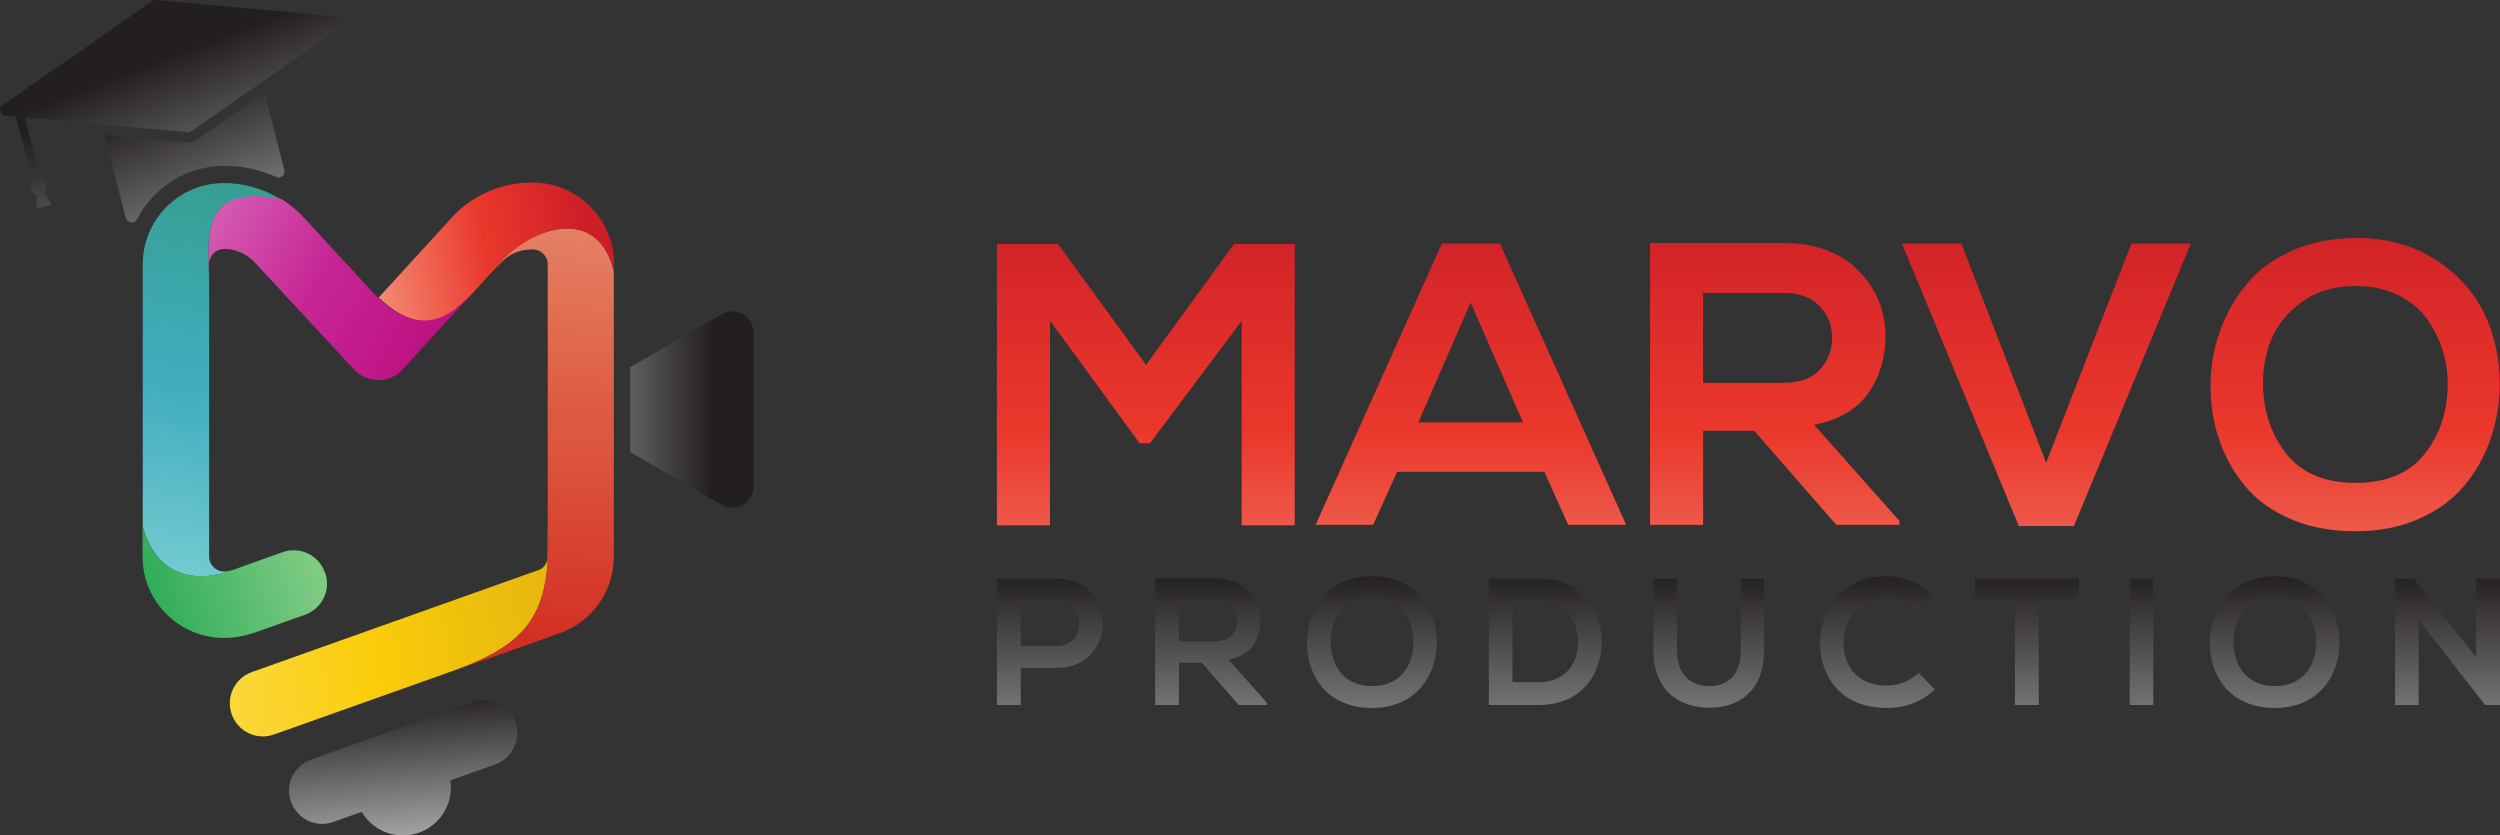<?xml version="1.0" encoding="UTF-8"?>
<svg id="svg2" xmlns="http://www.w3.org/2000/svg" xmlns:xlink="http://www.w3.org/1999/xlink" viewBox="0 0 101.74 34">
  <rect x="0" y="0" width="101.74" height="34" fill="#333333" stroke="none"/>
  <defs>
    <style>
      .cls-1 {
        fill: none;
      }

      .cls-2 {
        fill: url(#linear-gradient-8);
      }

      .cls-3 {
        fill: url(#linear-gradient-7);
      }

      .cls-4 {
        fill: url(#linear-gradient-5);
      }

      .cls-5 {
        fill: url(#linear-gradient-6);
      }

      .cls-6 {
        fill: url(#linear-gradient-9);
      }

      .cls-7 {
        fill: url(#linear-gradient-4);
      }

      .cls-8 {
        fill: url(#linear-gradient-3);
      }

      .cls-9 {
        fill: url(#linear-gradient-2);
      }

      .cls-10 {
        fill: url(#linear-gradient);
      }

      .cls-11 {
        clip-path: url(#clippath-17);
      }

      .cls-12 {
        clip-path: url(#clippath-19);
      }

      .cls-13 {
        clip-path: url(#clippath-11);
      }

      .cls-14 {
        clip-path: url(#clippath-16);
      }

      .cls-15 {
        clip-path: url(#clippath-18);
      }

      .cls-16 {
        clip-path: url(#clippath-10);
      }

      .cls-17 {
        clip-path: url(#clippath-15);
      }

      .cls-18 {
        clip-path: url(#clippath-13);
      }

      .cls-19 {
        clip-path: url(#clippath-14);
      }

      .cls-20 {
        clip-path: url(#clippath-12);
      }

      .cls-21 {
        clip-path: url(#clippath-27);
      }

      .cls-22 {
        clip-path: url(#clippath-26);
      }

      .cls-23 {
        clip-path: url(#clippath-20);
      }

      .cls-24 {
        clip-path: url(#clippath-21);
      }

      .cls-25 {
        clip-path: url(#clippath-22);
      }

      .cls-26 {
        clip-path: url(#clippath-23);
      }

      .cls-27 {
        clip-path: url(#clippath-24);
      }

      .cls-28 {
        clip-path: url(#clippath-25);
      }

      .cls-29 {
        clip-path: url(#clippath-1);
      }

      .cls-30 {
        clip-path: url(#clippath-3);
      }

      .cls-31 {
        clip-path: url(#clippath-4);
      }

      .cls-32 {
        clip-path: url(#clippath-2);
      }

      .cls-33 {
        clip-path: url(#clippath-7);
      }

      .cls-34 {
        clip-path: url(#clippath-6);
      }

      .cls-35 {
        clip-path: url(#clippath-9);
      }

      .cls-36 {
        clip-path: url(#clippath-8);
      }

      .cls-37 {
        clip-path: url(#clippath-5);
      }

      .cls-38 {
        fill: url(#linear-gradient-10);
      }

      .cls-39 {
        fill: url(#linear-gradient-11);
      }

      .cls-40 {
        fill: url(#linear-gradient-12);
      }

      .cls-41 {
        fill: url(#linear-gradient-13);
      }

      .cls-42 {
        fill: url(#linear-gradient-19);
      }

      .cls-43 {
        fill: url(#linear-gradient-14);
      }

      .cls-44 {
        fill: url(#linear-gradient-21);
      }

      .cls-45 {
        fill: url(#linear-gradient-20);
      }

      .cls-46 {
        fill: url(#linear-gradient-22);
      }

      .cls-47 {
        fill: url(#linear-gradient-23);
      }

      .cls-48 {
        fill: url(#linear-gradient-28);
      }

      .cls-49 {
        fill: url(#linear-gradient-25);
      }

      .cls-50 {
        fill: url(#linear-gradient-15);
      }

      .cls-51 {
        fill: url(#linear-gradient-16);
      }

      .cls-52 {
        fill: url(#linear-gradient-17);
      }

      .cls-53 {
        fill: url(#linear-gradient-18);
      }

      .cls-54 {
        fill: url(#linear-gradient-27);
      }

      .cls-55 {
        fill: url(#linear-gradient-24);
      }

      .cls-56 {
        fill: url(#linear-gradient-26);
      }

      .cls-57 {
        clip-path: url(#clippath);
      }
    </style>
    <clipPath id="clippath">
      <path class="cls-1" d="M13.89,1.1l-6.13,4.25s-.08.04-.13.03L.2,4.71c-.2-.02-.28-.31-.11-.42L6.22.03s.08-.04.13-.03l7.43.68c.2.02.28.31.11.42Z"/>
    </clipPath>
    <linearGradient id="linear-gradient" x1="-136.14" y1="-125.14" x2="-136.02" y2="-125.14" gradientTransform="translate(7816.67 -20014.44) rotate(-111.3) scale(116.25)" gradientUnits="userSpaceOnUse">
      <stop offset="0" stop-color="#fff"/>
      <stop offset="1" stop-color="#231f20"/>
    </linearGradient>
    <clipPath id="clippath-1">
      <path class="cls-1" d="M5.12,8.89l-.87-3.4,3.35.3h.04s.02,0,.02,0c.12,0,.24-.04.34-.11l2.76-1.92.81,3.15c.05.2-.15.38-.34.29-.66-.3-1.37-.45-2.1-.45-1.54,0-2.89.88-3.55,2.17-.1.2-.4.17-.46-.05h0Z"/>
    </clipPath>
    <linearGradient id="linear-gradient-2" x1="-136.08" y1="-125.16" x2="-135.96" y2="-125.16" gradientTransform="translate(7510.22 -19210.02) rotate(-111.3) scale(111.62)" gradientUnits="userSpaceOnUse">
      <stop offset="0" stop-color="#fff"/>
      <stop offset="1" stop-color="#231f20"/>
    </linearGradient>
    <clipPath id="clippath-2">
      <rect class="cls-1" x=".99" y="4.46" width=".36" height="3.17" transform="translate(-1.5 .5) rotate(-14.78)"/>
    </clipPath>
    <linearGradient id="linear-gradient-3" x1="-136.06" y1="-124.41" x2="-135.94" y2="-124.41" gradientTransform="translate(10759.09 -27783.69) rotate(-111.3) scale(161.71)" gradientUnits="userSpaceOnUse">
      <stop offset="0" stop-color="#fff"/>
      <stop offset="1" stop-color="#231f20"/>
    </linearGradient>
    <clipPath id="clippath-3">
      <path class="cls-1" d="M1.89,7.5c.05.19-.05.39-.23.44-.18.05-.36-.07-.41-.27-.05-.19.05-.39.23-.44s.36.07.41.27h0Z"/>
    </clipPath>
    <linearGradient id="linear-gradient-4" x1="-136.07" y1="-124.71" x2="-135.95" y2="-124.71" gradientTransform="translate(7767.09 -19985.01) rotate(-111.3) scale(116.25)" gradientUnits="userSpaceOnUse">
      <stop offset="0" stop-color="#fff"/>
      <stop offset="1" stop-color="#231f20"/>
    </linearGradient>
    <clipPath id="clippath-4">
      <polygon class="cls-1" points="1.53 7.44 1.47 8.5 2.11 8.33 1.53 7.44"/>
    </clipPath>
    <linearGradient id="linear-gradient-5" x1="-136.07" y1="-124.7" x2="-135.95" y2="-124.7" gradientTransform="translate(7766.33 -19984.71) rotate(-111.3) scale(116.25)" gradientUnits="userSpaceOnUse">
      <stop offset="0" stop-color="#fff"/>
      <stop offset="1" stop-color="#231f20"/>
    </linearGradient>
    <clipPath id="clippath-5">
      <path class="cls-1" d="M20.97,29.39c.25.7-.12,1.47-.82,1.72l-1.83.65c.01.09.03.19.03.29,0,1.08-.88,1.95-1.95,1.95-.71,0-1.34-.38-1.68-.96l-1.16.41c-.15.05-.3.08-.45.08-.55,0-1.07-.35-1.27-.9-.25-.7.12-1.47.82-1.72l6.59-2.34c.7-.25,1.47.12,1.72.82h0Z"/>
    </clipPath>
    <linearGradient id="linear-gradient-6" x1="-134.39" y1="-126.24" x2="-134.27" y2="-126.24" gradientTransform="translate(8974.54 -11712.02) rotate(-95.89) scale(80.13)" gradientUnits="userSpaceOnUse">
      <stop offset="0" stop-color="#fff"/>
      <stop offset="1" stop-color="#231f20"/>
    </linearGradient>
    <clipPath id="clippath-6">
      <path class="cls-1" d="M21.94,23.2c.21-.1.35-.32.35-.55v-1.29c.18,3.66-.79,4.86-3.96,5.98l-7.18,2.55c-.15.05-.3.08-.45.08-.55,0-1.07-.34-1.27-.9-.25-.7.12-1.47.82-1.72l11.69-4.16Z"/>
    </clipPath>
    <linearGradient id="linear-gradient-7" x1="-137.44" y1="-124.17" x2="-137.32" y2="-124.17" gradientTransform="translate(27941.31 19938.18) rotate(-6.62) scale(185.22)" gradientUnits="userSpaceOnUse">
      <stop offset="0" stop-color="#fbe572"/>
      <stop offset="0" stop-color="#fbe572"/>
      <stop offset=".55" stop-color="#facc09"/>
      <stop offset="1" stop-color="#dfae12"/>
    </linearGradient>
    <clipPath id="clippath-7">
      <path class="cls-1" d="M20.22,10.84c1.12-1.46,4.08-2.67,4.76.2v11.61c0,1.33-.79,2.53-2.02,3.05-.02.01-.05.02-.07.03l-4.56,1.62c3.16-1.12,4.13-2.33,3.96-5.98v-10.61c0-.34-.28-.61-.61-.61h-.05c-.48,0-.94.2-1.26.56l-.14.15h0Z"/>
    </clipPath>
    <linearGradient id="linear-gradient-8" x1="-136.39" y1="-121.99" x2="-136.27" y2="-121.99" gradientTransform="translate(-21630.01 21643.6) rotate(93.21) scale(167.28)" gradientUnits="userSpaceOnUse">
      <stop offset="0" stop-color="#e78d6f"/>
      <stop offset=".5" stop-color="#dd593f"/>
      <stop offset=".53" stop-color="#dd593f"/>
      <stop offset=".95" stop-color="#d33023"/>
      <stop offset="1" stop-color="#d33023"/>
    </linearGradient>
    <clipPath id="clippath-8">
      <path class="cls-1" d="M24.98,10.75v.3c-.69-2.87-3.64-1.66-4.76-.2l-1.17,1.28s0,0,0,0c-1.35,1.46-2.53,1.01-3.64-.02l2.97-3.25c.83-.91,2.02-1.43,3.25-1.43h.05c1.82,0,3.31,1.48,3.31,3.31h0Z"/>
    </clipPath>
    <linearGradient id="linear-gradient-9" x1="-139.62" y1="-123.78" x2="-139.5" y2="-123.78" gradientTransform="translate(12192.87 7613.81) rotate(-9.58) scale(76.94)" gradientUnits="userSpaceOnUse">
      <stop offset="0" stop-color="#f3886f"/>
      <stop offset=".48" stop-color="#ea372c"/>
      <stop offset=".5" stop-color="#ea372c"/>
      <stop offset=".95" stop-color="#cc1e27"/>
      <stop offset="1" stop-color="#cc1e27"/>
    </linearGradient>
    <clipPath id="clippath-9">
      <path class="cls-1" d="M19.04,12.13l-2.65,2.9c-.25.28-.61.44-.99.44h0c-.37,0-.73-.16-.99-.43l-4.04-4.36c-.31-.34-.76-.54-1.22-.55h-.03c-.34,0-.61.28-.61.61v.81c0-.84-.19-2.11.31-2.89.37-.58,1.12-.9,2.61-.57.03.02.06.04.1.06.1.06.2.13.29.21.19.14.37.3.53.48l2.31,2.5s0,0,0,0c.15.17.3.34.46.5,0,0,0,0,0,0l.25.27h.01c1.1,1.01,2.29,1.47,3.64,0h0Z"/>
    </clipPath>
    <linearGradient id="linear-gradient-10" x1="-138.04" y1="-122.48" x2="-137.92" y2="-122.48" gradientTransform="translate(6447.82 17271.19) rotate(27.96) scale(99.84)" gradientUnits="userSpaceOnUse">
      <stop offset="0" stop-color="#d661b5"/>
      <stop offset=".48" stop-color="#c62594"/>
      <stop offset=".5" stop-color="#c62594"/>
      <stop offset=".95" stop-color="#bd1081"/>
      <stop offset="1" stop-color="#bd1081"/>
    </linearGradient>
    <clipPath id="clippath-10">
      <path class="cls-1" d="M8.82,8.67c-.5.78-.31,2.05-.31,2.89v11.09c0,.34.28.61.61.61.13,0,.25-.02.36-.06l.38-.13c-3.08,1.27-3.92-.97-4.05-1.7v-10.61c0-.31.04-.61.12-.9.39-1.39,1.67-2.41,3.18-2.41.82,0,1.62.23,2.31.66-1.49-.32-2.24,0-2.61.57h0Z"/>
    </clipPath>
    <linearGradient id="linear-gradient-11" x1="-136.51" y1="-124.64" x2="-136.39" y2="-124.64" gradientTransform="translate(23665.91 -16972.4) rotate(-78.09) scale(157.6)" gradientUnits="userSpaceOnUse">
      <stop offset="0" stop-color="#7ccfd4"/>
      <stop offset=".48" stop-color="#40adbe"/>
      <stop offset=".5" stop-color="#40adbe"/>
      <stop offset=".95" stop-color="#359e90"/>
      <stop offset="1" stop-color="#359e90"/>
    </linearGradient>
    <clipPath id="clippath-11">
      <path class="cls-1" d="M13.23,23.3c.25.7-.12,1.47-.82,1.72l-2.03.72c-.41.14-.83.22-1.27.22-1.82,0-3.31-1.48-3.31-3.31v-1.29c.13.73.97,2.98,4.05,1.7l1.65-.59c.7-.25,1.47.12,1.72.82Z"/>
    </clipPath>
    <linearGradient id="linear-gradient-12" x1="-135.26" y1="-122.65" x2="-135.14" y2="-122.65" gradientTransform="translate(-19246.17 -9201.28) rotate(163.39) scale(116.95)" gradientUnits="userSpaceOnUse">
      <stop offset="0" stop-color="#7fcb84"/>
      <stop offset=".48" stop-color="#30ad58"/>
      <stop offset=".5" stop-color="#30ad58"/>
      <stop offset=".95" stop-color="#2a9940"/>
      <stop offset="1" stop-color="#2a9940"/>
    </linearGradient>
    <clipPath id="clippath-12">
      <path class="cls-1" d="M30.67,13.53v6.27c0,.66-.72,1.08-1.29.75l-3.73-2.15v-3.46l3.73-2.15c.57-.33,1.29.08,1.29.75h0Z"/>
    </clipPath>
    <linearGradient id="linear-gradient-13" x1="-139.17" y1="-123.75" x2="-139.05" y2="-123.75" gradientTransform="translate(13767.11 12242.72) scale(98.8)" gradientUnits="userSpaceOnUse">
      <stop offset="0" stop-color="#fff"/>
      <stop offset="1" stop-color="#231f20"/>
    </linearGradient>
    <clipPath id="clippath-13">
      <path class="cls-1" d="M41.54,26.29h1.45c1.24,0,1.23-1.82,0-1.82h-1.45v1.82ZM42.99,27.18h-1.45v1.51h-.97v-5.14c.81,0,1.61,0,2.42,0,2.51,0,2.52,3.63,0,3.63h0Z"/>
    </clipPath>
    <linearGradient id="linear-gradient-14" x1="-135.36" y1="-126.99" x2="-135.24" y2="-126.99" gradientTransform="translate(15783.46 -16739.6) rotate(-90) scale(123.95)" gradientUnits="userSpaceOnUse">
      <stop offset="0" stop-color="#fff"/>
      <stop offset="1" stop-color="#231f20"/>
    </linearGradient>
    <clipPath id="clippath-14">
      <path class="cls-1" d="M47.98,24.46v1.64h1.48c.62,0,.88-.41.88-.82s-.27-.82-.88-.82h-1.48ZM51.56,28.69h-1.15l-1.5-1.72h-.93v1.72h-.97v-5.15c.81,0,1.63,0,2.44,0,1.21,0,1.85.81,1.85,1.7,0,.7-.32,1.42-1.3,1.61l1.56,1.75v.07h0Z"/>
    </clipPath>
    <linearGradient id="linear-gradient-15" x1="-135.36" y1="-127.38" x2="-135.24" y2="-127.38" gradientTransform="translate(15838.12 -16739.6) rotate(-90) scale(123.95)" gradientUnits="userSpaceOnUse">
      <stop offset="0" stop-color="#fff"/>
      <stop offset="1" stop-color="#231f20"/>
    </linearGradient>
    <clipPath id="clippath-15">
      <path class="cls-1" d="M54.15,26.17c.02.84.48,1.75,1.69,1.75s1.67-.91,1.68-1.75c.01-.87-.47-1.84-1.68-1.84s-1.71.98-1.69,1.84ZM58.47,26.15c-.01,1.33-.83,2.66-2.64,2.66s-2.64-1.3-2.64-2.65.87-2.71,2.64-2.71,2.65,1.36,2.64,2.7Z"/>
    </clipPath>
    <linearGradient id="linear-gradient-16" x1="-135.36" y1="-127.77" x2="-135.24" y2="-127.77" gradientTransform="translate(15892.7 -16739.6) rotate(-90) scale(123.95)" gradientUnits="userSpaceOnUse">
      <stop offset="0" stop-color="#fff"/>
      <stop offset="1" stop-color="#231f20"/>
    </linearGradient>
    <clipPath id="clippath-16">
      <path class="cls-1" d="M61.55,27.76h1.06c1.17,0,1.63-.85,1.61-1.69-.02-.8-.49-1.6-1.61-1.6h-1.06v3.29h0ZM65.18,26.08c.02,1.3-.77,2.61-2.57,2.61h-2.02v-5.14h2.02c1.76,0,2.55,1.26,2.57,2.53Z"/>
    </clipPath>
    <linearGradient id="linear-gradient-17" x1="-135.36" y1="-128.19" x2="-135.24" y2="-128.19" gradientTransform="translate(15951.42 -16739.6) rotate(-90) scale(123.95)" gradientUnits="userSpaceOnUse">
      <stop offset="0" stop-color="#fff"/>
      <stop offset="1" stop-color="#231f20"/>
    </linearGradient>
    <clipPath id="clippath-17">
      <path class="cls-1" d="M71.79,23.56v2.94c0,1.52-.93,2.3-2.22,2.3s-2.28-.75-2.28-2.3v-2.94h.96v2.94c0,.93.53,1.42,1.33,1.42s1.26-.54,1.26-1.42v-2.94h.96Z"/>
    </clipPath>
    <linearGradient id="linear-gradient-18" x1="-135.36" y1="-128.58" x2="-135.24" y2="-128.58" gradientTransform="translate(16006.87 -16739.6) rotate(-90) scale(123.95)" gradientUnits="userSpaceOnUse">
      <stop offset="0" stop-color="#fff"/>
      <stop offset="1" stop-color="#231f20"/>
    </linearGradient>
    <clipPath id="clippath-18">
      <path class="cls-1" d="M78.74,28.05c-.53.52-1.21.76-1.95.76-1.91,0-2.72-1.31-2.72-2.65,0-1.34.87-2.71,2.72-2.71.7,0,1.36.26,1.89.79l-.65.62c-.34-.33-.79-.48-1.24-.48-1.24,0-1.78.93-1.77,1.78,0,.85.5,1.74,1.77,1.74.45,0,.95-.18,1.29-.52l.66.67h0Z"/>
    </clipPath>
    <linearGradient id="linear-gradient-19" x1="-135.36" y1="-128.98" x2="-135.24" y2="-128.98" gradientTransform="translate(16064.02 -16739.6) rotate(-90) scale(123.95)" gradientUnits="userSpaceOnUse">
      <stop offset="0" stop-color="#fff"/>
      <stop offset="1" stop-color="#231f20"/>
    </linearGradient>
    <clipPath id="clippath-19">
      <polygon class="cls-1" points="82 24.43 80.37 24.43 80.37 23.55 84.6 23.55 84.6 24.43 82.97 24.43 82.97 28.69 82 28.69 82 24.43 82 24.43"/>
    </clipPath>
    <linearGradient id="linear-gradient-20" x1="-135.36" y1="-129.34" x2="-135.24" y2="-129.34" gradientTransform="translate(16114.76 -16739.6) rotate(-90) scale(123.95)" gradientUnits="userSpaceOnUse">
      <stop offset="0" stop-color="#fff"/>
      <stop offset="1" stop-color="#231f20"/>
    </linearGradient>
    <clipPath id="clippath-20">
      <rect class="cls-1" x="86.67" y="23.55" width=".96" height="5.14"/>
    </clipPath>
    <linearGradient id="linear-gradient-21" x1="-135.36" y1="-129.62" x2="-135.24" y2="-129.62" gradientTransform="translate(16153.57 -16739.6) rotate(-90) scale(123.95)" gradientUnits="userSpaceOnUse">
      <stop offset="0" stop-color="#fff"/>
      <stop offset="1" stop-color="#231f20"/>
    </linearGradient>
    <clipPath id="clippath-21">
      <path class="cls-1" d="M90.89,26.17c.02.84.48,1.75,1.69,1.75s1.67-.91,1.68-1.75c.01-.87-.47-1.84-1.68-1.84s-1.71.98-1.69,1.84ZM95.21,26.15c-.01,1.33-.83,2.66-2.64,2.66s-2.64-1.3-2.64-2.65.87-2.71,2.64-2.71,2.65,1.36,2.64,2.7Z"/>
    </clipPath>
    <linearGradient id="linear-gradient-22" x1="-135.36" y1="-129.94" x2="-135.24" y2="-129.94" gradientTransform="translate(16198.77 -16739.6) rotate(-90) scale(123.95)" gradientUnits="userSpaceOnUse">
      <stop offset="0" stop-color="#fff"/>
      <stop offset="1" stop-color="#231f20"/>
    </linearGradient>
    <clipPath id="clippath-22">
      <polygon class="cls-1" points="100.77 23.55 101.74 23.55 101.74 28.69 101.14 28.69 101.14 28.7 98.43 25.23 98.43 28.69 97.46 28.69 97.46 23.55 98.25 23.55 100.77 26.74 100.77 23.55"/>
    </clipPath>
    <linearGradient id="linear-gradient-23" x1="-135.36" y1="-130.36" x2="-135.24" y2="-130.36" gradientTransform="translate(16257.33 -16739.6) rotate(-90) scale(123.95)" gradientUnits="userSpaceOnUse">
      <stop offset="0" stop-color="#fff"/>
      <stop offset="1" stop-color="#231f20"/>
    </linearGradient>
    <clipPath id="clippath-23">
      <polygon class="cls-1" points="50.53 21.38 50.53 13.06 46.8 18.04 46.38 18.04 42.73 13.05 42.73 21.38 40.57 21.38 40.57 9.92 43.06 9.92 46.64 14.85 50.22 9.92 52.69 9.92 52.69 21.38 50.53 21.38"/>
    </clipPath>
    <linearGradient id="linear-gradient-24" x1="-136.21" y1="-126.36" x2="-136.09" y2="-126.36" gradientTransform="translate(20491.07 -22010.82) rotate(-90) scale(161.79)" gradientUnits="userSpaceOnUse">
      <stop offset="0" stop-color="#f3886f"/>
      <stop offset=".48" stop-color="#ea372c"/>
      <stop offset=".5" stop-color="#ea372c"/>
      <stop offset=".95" stop-color="#cc1e27"/>
      <stop offset="1" stop-color="#cc1e27"/>
    </linearGradient>
    <clipPath id="clippath-24">
      <path class="cls-1" d="M61.98,17.19l-2.13-4.88-2.13,4.88h4.25ZM63.82,21.36l-.97-2.16h-5.99l-.98,2.16h-2.34l5.14-11.45h2.36l5.14,11.45h-2.36Z"/>
    </clipPath>
    <linearGradient id="linear-gradient-25" x1="-136.21" y1="-126.96" x2="-136.09" y2="-126.96" gradientTransform="translate(20601.25 -22010.82) rotate(-90) scale(161.79)" gradientUnits="userSpaceOnUse">
      <stop offset="0" stop-color="#f3886f"/>
      <stop offset=".48" stop-color="#ea372c"/>
      <stop offset=".5" stop-color="#ea372c"/>
      <stop offset=".95" stop-color="#cc1e27"/>
      <stop offset="1" stop-color="#cc1e27"/>
    </linearGradient>
    <clipPath id="clippath-25">
      <path class="cls-1" d="M72.6,11.92h-3.29v3.66h3.29c.64,0,1.13-.18,1.46-.54s.5-.79.5-1.29-.17-.93-.51-1.29-.82-.54-1.46-.54h0ZM77.3,21.21v.15h-2.57l-3.34-3.83h-2.08v3.83h-2.16v-11.47c.61,0,1.52,0,2.73,0,1.21,0,2.12,0,2.72,0,1.29.01,2.3.38,3.03,1.12.73.74,1.1,1.63,1.1,2.68,0,.87-.23,1.64-.69,2.3-.46.66-1.19,1.09-2.21,1.3l3.47,3.91h0Z"/>
    </clipPath>
    <linearGradient id="linear-gradient-26" x1="-136.21" y1="-127.52" x2="-136.09" y2="-127.52" gradientTransform="translate(20704.29 -22010.82) rotate(-90) scale(161.79)" gradientUnits="userSpaceOnUse">
      <stop offset="0" stop-color="#f3886f"/>
      <stop offset=".48" stop-color="#ea372c"/>
      <stop offset=".5" stop-color="#ea372c"/>
      <stop offset=".95" stop-color="#cc1e27"/>
      <stop offset="1" stop-color="#cc1e27"/>
    </linearGradient>
    <clipPath id="clippath-26">
      <polygon class="cls-1" points="89.16 9.91 84.4 21.41 82.15 21.41 77.39 9.91 79.82 9.91 83.27 18.82 86.73 9.91 89.16 9.91"/>
    </clipPath>
    <linearGradient id="linear-gradient-27" x1="-136.21" y1="-128.02" x2="-136.09" y2="-128.02" gradientTransform="translate(20796.36 -22010.82) rotate(-90) scale(161.79)" gradientUnits="userSpaceOnUse">
      <stop offset="0" stop-color="#f3886f"/>
      <stop offset=".48" stop-color="#ea372c"/>
      <stop offset=".5" stop-color="#ea372c"/>
      <stop offset=".95" stop-color="#cc1e27"/>
      <stop offset="1" stop-color="#cc1e27"/>
    </linearGradient>
    <clipPath id="clippath-27">
      <path class="cls-1" d="M95.86,11.64c-.85,0-1.57.21-2.17.64-.59.42-1.01.94-1.26,1.54-.24.6-.36,1.24-.33,1.93.03,1.07.36,1.99.97,2.75.62.76,1.55,1.15,2.79,1.15s2.17-.38,2.79-1.15.94-1.69.96-2.76c.01-.5-.05-.99-.2-1.46-.14-.47-.36-.91-.65-1.31-.29-.4-.68-.72-1.19-.97s-1.07-.36-1.72-.36h0ZM95.86,9.68c1.25,0,2.34.3,3.26.89s1.58,1.34,2,2.23.62,1.86.61,2.9c-.01.76-.14,1.49-.38,2.18-.24.69-.59,1.32-1.06,1.88-.46.56-1.08,1.01-1.84,1.35-.76.34-1.63.51-2.6.51s-1.84-.16-2.61-.49c-.77-.33-1.39-.77-1.86-1.33s-.82-1.19-1.06-1.88-.36-1.43-.36-2.2.12-1.52.38-2.23c.25-.71.61-1.35,1.08-1.92s1.09-1.03,1.86-1.37c.77-.34,1.63-.51,2.58-.51h0Z"/>
    </clipPath>
    <linearGradient id="linear-gradient-28" x1="-136.21" y1="-128.59" x2="-136.09" y2="-128.59" gradientTransform="translate(20901.18 -22010.82) rotate(-90) scale(161.79)" gradientUnits="userSpaceOnUse">
      <stop offset="0" stop-color="#f3886f"/>
      <stop offset=".48" stop-color="#ea372c"/>
      <stop offset=".5" stop-color="#ea372c"/>
      <stop offset=".95" stop-color="#cc1e27"/>
      <stop offset="1" stop-color="#cc1e27"/>
    </linearGradient>
  </defs>
  <g id="g10">
    <g id="g12">
      <g id="g14">
        <g class="cls-57">
          <g id="g16">
            <path id="path28" class="cls-10" d="M13.89,1.1l-6.13,4.25s-.08.04-.13.03L.2,4.71c-.2-.02-.28-.31-.11-.42L6.22.03s.08-.04.13-.03l7.43.68c.2.02.28.31.11.42"/>
          </g>
        </g>
      </g>
      <g id="g30">
        <g class="cls-29">
          <g id="g32">
            <path id="path44" class="cls-9" d="M5.12,8.89l-.87-3.4,3.35.3h.04s.02,0,.02,0c.12,0,.24-.04.34-.11l2.76-1.92.81,3.15c.05.2-.15.38-.34.29-.66-.3-1.37-.45-2.1-.45-1.54,0-2.89.88-3.55,2.17-.1.2-.4.17-.46-.05"/>
          </g>
        </g>
      </g>
      <g id="g46">
        <g class="cls-32">
          <g id="g48">
            <path id="path60" class="cls-8" d="M1.74,7.54l-.35.09-.81-3.07.35-.09.81,3.07"/>
          </g>
        </g>
      </g>
      <g id="g62">
        <g class="cls-30">
          <g id="g64">
            <path id="path76" class="cls-7" d="M1.89,7.5c.05.19-.05.39-.23.44s-.36-.07-.41-.27c-.05-.19.05-.39.23-.44s.36.07.41.27"/>
          </g>
        </g>
      </g>
      <g id="g78">
        <g class="cls-31">
          <g id="g80">
            <path id="path92" class="cls-4" d="M1.53,7.44l-.06,1.06.64-.17s-.58-.89-.58-.89Z"/>
          </g>
        </g>
      </g>
      <g id="g94">
        <g class="cls-37">
          <g id="g96">
            <path id="path108" class="cls-5" d="M20.97,29.39c.25.7-.12,1.47-.82,1.72l-1.83.65c.01.09.03.19.03.29,0,1.08-.88,1.95-1.95,1.95-.71,0-1.34-.38-1.68-.96l-1.16.41c-.15.05-.3.08-.45.08-.55,0-1.07-.35-1.27-.9-.25-.7.12-1.47.82-1.72l6.59-2.34c.7-.25,1.47.12,1.72.82"/>
          </g>
        </g>
      </g>
      <g id="g110">
        <g class="cls-34">
          <g id="g112">
            <path id="path128" class="cls-3" d="M21.94,23.2c.21-.1.35-.32.35-.55v-1.29c.18,3.66-.79,4.86-3.96,5.98l-7.18,2.55c-.15.05-.3.08-.45.08-.55,0-1.07-.34-1.27-.9-.25-.7.12-1.47.82-1.72l11.69-4.16"/>
          </g>
        </g>
      </g>
      <g id="g130">
        <g class="cls-33">
          <g id="g132">
            <path id="path150" class="cls-2" d="M20.22,10.84c1.12-1.46,4.08-2.67,4.76.2v11.61c0,1.33-.79,2.53-2.02,3.05-.02.01-.05.02-.07.03l-4.56,1.62c3.16-1.12,4.13-2.33,3.96-5.98v-10.61c0-.34-.28-.61-.61-.61h-.05c-.48,0-.94.2-1.26.56l-.14.15"/>
          </g>
        </g>
      </g>
      <g id="g152">
        <g class="cls-36">
          <g id="g154">
            <path id="path172" class="cls-6" d="M24.98,10.75v.3c-.69-2.87-3.64-1.66-4.76-.2l-1.17,1.28s0,0,0,0c-1.35,1.46-2.53,1.01-3.64-.02l2.97-3.25c.83-.91,2.02-1.43,3.25-1.43h.05c1.82,0,3.31,1.48,3.31,3.31"/>
          </g>
        </g>
      </g>
      <g id="g174">
        <g class="cls-35">
          <g id="g176">
            <path id="path194" class="cls-38" d="M19.04,12.13l-2.65,2.9c-.25.28-.61.44-.99.44h0c-.37,0-.73-.16-.99-.43l-4.04-4.36c-.31-.34-.76-.54-1.22-.55h-.03c-.34,0-.61.28-.61.61v.81c0-.84-.19-2.11.31-2.89.37-.58,1.12-.9,2.61-.57.03.02.06.04.1.06.1.06.2.13.29.21.19.14.37.3.53.48l2.31,2.5s0,0,0,0c.15.17.3.34.46.5,0,0,0,0,0,0l.25.27h.01c1.1,1.01,2.29,1.47,3.64,0"/>
          </g>
        </g>
      </g>
      <g id="g196">
        <g class="cls-16">
          <g id="g198">
            <path id="path216" class="cls-39" d="M8.82,8.67c-.5.78-.31,2.05-.31,2.89v11.09c0,.34.28.61.61.61.13,0,.25-.02.36-.06l.38-.13c-3.08,1.27-3.92-.97-4.05-1.7v-10.61c0-.31.04-.61.12-.9.39-1.39,1.67-2.41,3.18-2.41.82,0,1.62.23,2.31.66-1.49-.32-2.24,0-2.61.57"/>
          </g>
        </g>
      </g>
      <g id="g218">
        <g class="cls-13">
          <g id="g220">
            <path id="path238" class="cls-40" d="M13.23,23.3c.25.7-.12,1.47-.82,1.72l-2.03.72c-.41.14-.83.22-1.27.22-1.82,0-3.31-1.48-3.31-3.31v-1.29c.13.73.97,2.98,4.05,1.7l1.65-.59c.7-.25,1.47.12,1.72.82"/>
          </g>
        </g>
      </g>
      <g id="g240">
        <g class="cls-20">
          <g id="g242">
            <path id="path254" class="cls-41" d="M30.67,13.53v6.27c0,.66-.72,1.08-1.29.75l-3.73-2.15v-3.46l3.73-2.15c.57-.33,1.29.08,1.29.75"/>
          </g>
        </g>
      </g>
      <g id="g256">
        <g class="cls-18">
          <g id="g258">
            <path id="path270" class="cls-43" d="M41.54,26.29h1.45c1.24,0,1.23-1.82,0-1.82h-1.45v1.82ZM42.99,27.18h-1.45v1.51h-.97v-5.14c.81,0,1.61,0,2.42,0,2.51,0,2.52,3.63,0,3.63"/>
          </g>
        </g>
      </g>
      <g id="g272">
        <g class="cls-19">
          <g id="g274">
            <path id="path286" class="cls-50" d="M47.98,24.46v1.64h1.48c.62,0,.88-.41.88-.82s-.27-.82-.88-.82h-1.48ZM51.56,28.69h-1.15l-1.5-1.72h-.93v1.72h-.97v-5.15c.81,0,1.63,0,2.44,0,1.21,0,1.85.81,1.85,1.7,0,.7-.32,1.42-1.3,1.61l1.56,1.75v.07"/>
          </g>
        </g>
      </g>
      <g id="g288">
        <g class="cls-17">
          <g id="g290">
            <path id="path302" class="cls-51" d="M54.15,26.17c.02.84.48,1.75,1.69,1.75s1.67-.91,1.68-1.75c.01-.87-.47-1.84-1.68-1.84s-1.71.98-1.69,1.84h0ZM58.47,26.15c-.01,1.33-.83,2.66-2.64,2.66s-2.64-1.3-2.64-2.65.87-2.71,2.64-2.71,2.65,1.36,2.64,2.7"/>
          </g>
        </g>
      </g>
      <g id="g304">
        <g class="cls-14">
          <g id="g306">
            <path id="path318" class="cls-52" d="M61.55,27.76h1.06c1.17,0,1.63-.85,1.61-1.69-.02-.8-.49-1.6-1.61-1.6h-1.06v3.29h0ZM65.18,26.08c.02,1.3-.77,2.61-2.57,2.61h-2.02v-5.14h2.02c1.76,0,2.55,1.26,2.57,2.53"/>
          </g>
        </g>
      </g>
      <g id="g320">
        <g class="cls-11">
          <g id="g322">
            <path id="path334" class="cls-53" d="M71.79,23.56v2.94c0,1.52-.93,2.3-2.22,2.3s-2.28-.75-2.28-2.3v-2.94h.96v2.94c0,.93.53,1.42,1.33,1.42s1.26-.54,1.26-1.42v-2.94h.96"/>
          </g>
        </g>
      </g>
      <g id="g336">
        <g class="cls-15">
          <g id="g338">
            <path id="path350" class="cls-42" d="M78.74,28.05c-.53.52-1.21.76-1.95.76-1.91,0-2.72-1.31-2.72-2.65,0-1.34.87-2.71,2.72-2.71.7,0,1.36.26,1.89.79l-.65.62c-.34-.33-.79-.48-1.24-.48-1.24,0-1.78.93-1.77,1.78,0,.85.5,1.74,1.77,1.74.45,0,.95-.18,1.29-.52l.66.67"/>
          </g>
        </g>
      </g>
      <g id="g352">
        <g class="cls-12">
          <g id="g354">
            <path id="path366" class="cls-45" d="M82,24.43h-1.63v-.88h4.23v.88h-1.63v4.26h-.97v-4.26"/>
          </g>
        </g>
      </g>
      <g id="g368">
        <g class="cls-23">
          <g id="g370">
            <path id="path382" class="cls-44" d="M86.67,28.69v-5.14h.96v5.14h-.96"/>
          </g>
        </g>
      </g>
      <g id="g384">
        <g class="cls-24">
          <g id="g386">
            <path id="path398" class="cls-46" d="M90.89,26.17c.02.84.48,1.75,1.69,1.75s1.67-.91,1.68-1.75c.01-.87-.47-1.84-1.68-1.84s-1.71.98-1.69,1.84h0ZM95.21,26.15c-.01,1.33-.83,2.66-2.64,2.66s-2.64-1.3-2.64-2.65.87-2.71,2.64-2.71,2.65,1.36,2.64,2.7"/>
          </g>
        </g>
      </g>
      <g id="g400">
        <g class="cls-25">
          <g id="g402">
            <path id="path414" class="cls-47" d="M100.77,23.55h.97v5.15h-.6s-2.7-3.47-2.7-3.47v3.47h-.97v-5.14h.78l2.52,3.19v-3.19"/>
          </g>
        </g>
      </g>
      <g id="g416">
        <g class="cls-26">
          <g id="g418">
            <path id="path436" class="cls-55" d="M50.53,21.38v-8.31l-3.73,4.97h-.42l-3.65-4.99v8.33h-2.16v-11.45h2.49l3.58,4.92,3.58-4.92h2.47v11.45h-2.16"/>
          </g>
        </g>
      </g>
      <g id="g438">
        <g class="cls-27">
          <g id="g440">
            <path id="path458" class="cls-49" d="M61.98,17.19l-2.13-4.88-2.13,4.88h4.25ZM63.82,21.36l-.97-2.16h-5.99l-.98,2.16h-2.34l5.14-11.45h2.36l5.14,11.45h-2.36"/>
          </g>
        </g>
      </g>
      <g id="g460">
        <g class="cls-28">
          <g id="g462">
            <path id="path480" class="cls-56" d="M72.6,11.92h-3.29v3.66h3.29c.64,0,1.13-.18,1.46-.54s.5-.79.5-1.29-.17-.93-.51-1.29c-.34-.36-.82-.54-1.46-.54h0ZM77.3,21.21v.15h-2.57l-3.34-3.83h-2.08v3.83h-2.16v-11.47c.61,0,1.52,0,2.73,0,1.21,0,2.12,0,2.72,0,1.29.01,2.3.38,3.03,1.12.73.74,1.1,1.63,1.1,2.68,0,.87-.23,1.64-.69,2.3-.46.66-1.19,1.09-2.21,1.3l3.47,3.91"/>
          </g>
        </g>
      </g>
      <g id="g482">
        <g class="cls-22">
          <g id="g484">
            <path id="path502" class="cls-54" d="M89.16,9.91l-4.76,11.5h-2.24l-4.76-11.5h2.42l3.45,8.92,3.47-8.92h2.42"/>
          </g>
        </g>
      </g>
      <g id="g504">
        <g class="cls-21">
          <g id="g506">
            <path id="path524" class="cls-48" d="M95.86,11.64c-.85,0-1.57.21-2.17.64-.59.42-1.01.94-1.26,1.54-.24.6-.36,1.24-.33,1.93.03,1.07.36,1.99.97,2.75.62.76,1.55,1.15,2.79,1.15s2.17-.38,2.79-1.15.94-1.69.96-2.76c.01-.5-.05-.99-.2-1.46-.14-.47-.36-.91-.65-1.31-.29-.4-.68-.72-1.19-.97s-1.07-.36-1.72-.36h0ZM95.86,9.68c1.25,0,2.34.3,3.26.89s1.58,1.34,2,2.23.62,1.86.61,2.9c-.01.76-.14,1.49-.38,2.18-.24.69-.59,1.32-1.06,1.88-.46.56-1.08,1.01-1.84,1.35-.76.34-1.63.51-2.6.51s-1.84-.16-2.61-.49-1.39-.77-1.86-1.33c-.47-.56-.82-1.19-1.06-1.88s-.36-1.43-.36-2.2.12-1.52.38-2.23c.25-.71.61-1.35,1.08-1.92s1.09-1.03,1.86-1.37,1.63-.51,2.58-.51"/>
          </g>
        </g>
      </g>
    </g>
  </g>
</svg>